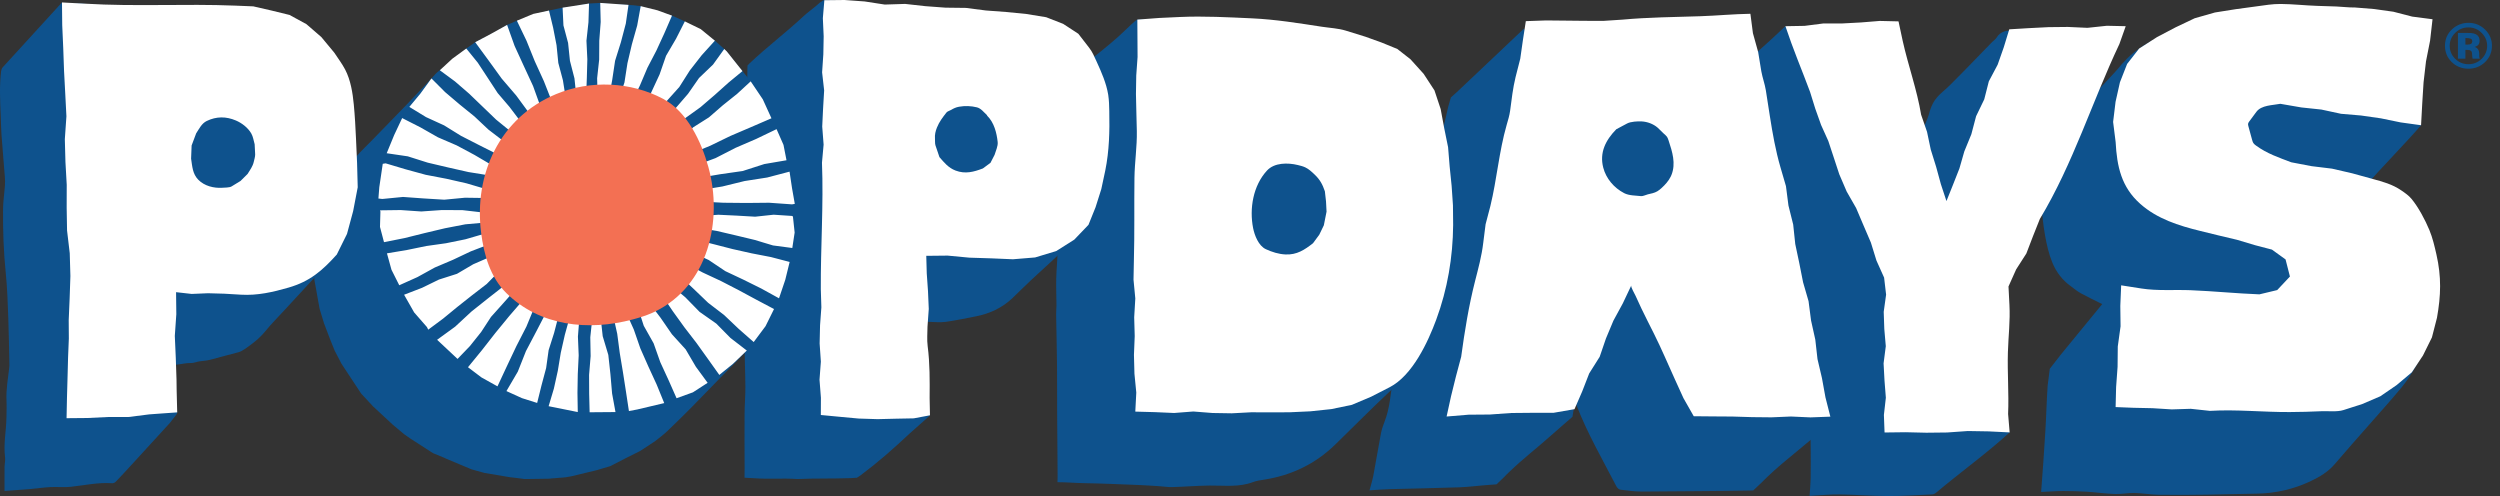 <svg width="252" height="50" viewBox="0 0 252 50" fill="none" xmlns="http://www.w3.org/2000/svg">
<rect x="0" y="0" width="252" height="50" fill="#333333" stroke="none"/>
<g clip-path="url(#clip0_12527_2965)">
<path d="M183.778 42.119C183.398 40.244 183.042 38.365 182.684 36.487C182.363 34.805 182.051 33.121 181.733 31.439C181.619 30.837 181.436 30.239 181.395 29.634C181.338 28.8 181.16 28.003 180.84 27.223C180.714 26.918 180.593 26.602 180.54 26.281C180.267 24.634 180.038 22.981 179.754 21.335C179.536 20.072 179.272 18.816 178.999 17.561C178.884 17.033 178.644 16.526 178.544 15.996C178.305 14.72 178.138 13.433 177.899 12.157C177.549 10.292 177.168 8.433 176.788 6.573C176.577 5.539 176.338 4.509 176.12 3.476C176.03 3.05 175.824 3.038 175.739 2.574C173.959 2.656 172.314 2.978 170.606 3.069C170.091 3.096 169.655 2.55 169.141 2.56C167.019 2.604 164.91 3.448 162.788 3.477C162.617 3.48 162.457 3.555 162.285 3.563C160.514 3.653 158.719 2.875 156.947 2.953C155.835 3.002 155.526 4.377 154.414 4.429C154.236 4.437 153.741 2.977 153.602 2.898C151.514 4.894 148.935 7.296 146.844 9.289L146.252 9.819L145.983 10.748C145.626 12.378 145.221 13.999 144.866 15.63C144.614 16.788 144.424 17.956 144.187 19.117C144.095 19.564 143.909 19.997 143.836 20.446C143.624 21.753 143.482 23.07 143.248 24.374C142.962 25.96 142.712 27.561 142.265 29.113C141.402 32.109 140.938 35.164 140.415 38.214C140.17 39.644 140.11 41.106 139.569 42.49C139.418 42.877 139.279 43.274 139.202 43.677C138.932 45.093 138.702 46.514 138.435 47.93C138.344 48.413 138.189 48.887 138.047 49.425C138.77 49.381 139.424 49.324 140.079 49.306C142.42 49.24 144.761 49.205 147.101 49.121C148.085 49.086 149.064 48.946 150.048 48.881L150.852 48.821L151.627 48.078C151.788 47.889 151.979 47.721 152.16 47.547C153.589 46.172 154.855 45.229 156.337 43.903C157.351 42.994 157.292 43.086 158.505 42.013C158.513 41.991 158.717 40.627 158.772 40.588C158.825 40.684 158.876 40.757 158.907 40.837C159.995 43.665 161.532 46.312 162.927 49.015C163.002 49.16 163.178 49.34 163.329 49.359C164.074 49.452 164.828 49.556 165.577 49.549C169.218 49.514 173.083 49.508 176.724 49.44L177.015 49.165C177.397 48.828 177.745 48.459 178.11 48.105C179.926 46.35 182.474 44.515 184.298 42.766C183.955 42.54 183.839 42.416 183.778 42.119Z" fill="#0E528D"/>
<path d="M111.204 7.946C110.946 7.146 110.47 6.491 110.053 5.76C109.37 4.562 108.552 3.557 107.332 2.745C107.247 2.689 107.146 2.574 107.046 2.547C106.149 2.302 105.372 1.906 104.46 1.72C101.897 1.363 99.357 1.285 96.745 0.912C96.517 0.879 96.281 0.892 96.052 0.863C95.288 0.767 94.518 0.835 93.766 0.878C91.873 0.987 89.902 0.809 88.124 0.44C86.31 0.376 84.892 0.079 83.079 0.017C82.88 0.01 82.352 0.519 82.207 0.643C81.759 1.023 81.416 1.24 80.989 1.639C79.227 3.287 77.318 4.72 75.567 6.377L75.351 6.594L75.339 6.922C75.314 7.693 75.329 8.464 75.329 9.235C75.329 10.168 75.322 11.101 75.332 12.034C75.336 12.417 75.412 12.801 75.395 13.183C75.368 13.8 75.244 14.414 75.244 15.029C75.244 16.375 75.342 17.722 75.313 19.067C75.284 20.439 75.093 21.808 75.08 23.18C75.066 24.648 75.232 26.117 75.223 27.585C75.209 29.814 75.083 32.042 75.058 34.27C75.041 35.852 75.127 37.435 75.135 39.017C75.139 39.924 75.059 40.83 75.053 41.737C75.041 43.555 75.052 45.373 75.058 47.191L75.048 48.153L75.998 48.205C77.464 48.312 78.905 48.186 80.371 48.285C82.3 48.207 83.834 48.262 85.735 48.195L86.38 48.155L86.723 47.93C88.535 46.575 90.05 45.237 91.691 43.696C92.192 43.225 93.254 42.344 93.74 41.862C93.586 41.644 93.472 41.553 93.469 41.381C93.457 40.612 93.386 39.844 93.336 39.075C93.294 38.436 93.23 37.797 93.216 37.158C93.197 36.256 93.231 35.353 93.212 34.45C93.197 33.781 93.133 33.113 93.087 32.372C93.348 32.406 93.499 32.44 93.652 32.443C94.206 32.454 94.772 32.519 95.313 32.445C96.33 32.305 97.333 32.088 98.339 31.894C99.792 31.613 101.046 31.013 102.061 30.041C102.715 29.416 103.353 28.777 104.014 28.158C105.314 26.938 106.678 25.766 107.913 24.497C108.66 23.731 109.312 22.862 109.835 21.961C110.538 20.392 110.95 18.808 111.411 17.076C111.48 16.338 111.507 15.597 111.587 14.86C111.652 14.263 111.724 13.67 111.739 13.074C111.784 11.341 111.601 9.687 111.204 7.946Z" fill="#0E528D"/>
<path d="M205.748 49.589C205.903 47.712 206.046 45.406 206.167 43.526C206.266 41.983 206.299 40.434 206.401 38.891L206.619 37.171L207.721 35.756C209.116 34.047 210.518 32.343 211.903 30.653C211.148 30.274 210.427 29.935 209.728 29.552C209.379 29.361 209.073 29.087 208.745 28.855C207.888 28.248 207.26 27.413 206.868 26.448C206.52 25.592 206.308 24.662 206.143 23.745C205.95 22.664 205.844 21.562 205.76 20.465C205.724 19.993 205.842 19.508 205.888 19.028C205.968 18.177 206.045 17.325 206.129 16.474C206.147 16.291 206.148 16.091 206.221 15.931C206.685 14.915 207.219 13.95 207.97 13.121C208.902 12.092 209.804 11.033 210.701 9.971C211.751 8.729 212.854 7.728 213.879 6.463C214.661 5.614 214.852 5.468 215.625 4.895C216.86 3.979 219.238 3.01 220.71 2.605C221.921 2.272 222.649 1.892 223.881 1.64C224.456 1.522 225.023 1.338 225.603 1.273C226.43 1.18 227.265 1.134 228.096 1.132C229.636 1.128 231.177 1.138 232.716 1.2C236.017 1.334 239.309 1.582 242.549 2.331C242.828 2.396 243.113 2.436 243.396 2.485C243.664 2.531 243.933 2.574 244.263 2.629C244.202 3.195 244.156 3.743 244.08 4.287C243.865 5.822 243.592 7.339 243.596 8.914C243.599 10.196 243.411 10.409 243.268 11.695C243.277 12.1 243.517 11.595 244.043 12.623C242.677 14.229 239.765 17.193 238.373 18.837C238.509 18.898 238.611 18.961 238.721 18.989C240.508 19.451 241.868 20.544 242.94 22.074C243.63 23.06 244.018 24.187 244.327 25.341C244.636 26.493 244.957 27.653 245.128 28.831C245.287 29.93 245.253 31.053 245.068 32.166C244.791 33.831 244.365 35.442 243.533 36.899C243.11 37.64 242.641 38.367 242.103 39.02C241.048 40.302 239.932 41.529 238.839 42.778C237.673 44.111 236.491 45.429 235.343 46.78C234.679 47.561 233.826 48.065 232.957 48.48C231.218 49.309 229.367 49.738 227.437 49.76C225.774 49.78 224.111 49.84 222.447 49.862C220.828 49.883 219.208 49.9 217.589 49.874C216.783 49.861 215.979 49.709 215.173 49.691C214.515 49.675 213.855 49.819 213.199 49.795C212.227 49.76 211.26 49.623 210.289 49.561C209.52 49.512 208.749 49.5 207.978 49.494C207.345 49.488 206.381 49.568 205.748 49.589Z" fill="#0E528D"/>
<path d="M172.665 9.498C173.204 8.931 173.764 8.38 174.325 7.83C175.955 6.233 178.327 4.227 179.97 2.641C180.318 2.88 180.367 2.811 180.555 2.805C181.333 2.781 181.336 2.848 182.112 2.812C183.504 2.748 184.891 2.608 186.283 2.568C187.789 2.524 189.298 2.558 190.925 2.558C191.852 6.005 192.804 9.538 193.783 13.175C194.029 12.557 194.274 12.041 194.44 11.505C194.863 9.811 195.629 9.495 196.495 8.639C197.958 7.193 199.371 5.705 200.806 4.236C200.951 4.088 201.15 3.97 201.25 3.802C201.675 3.093 202.354 3.044 203.144 3.057C204.15 3.074 205.158 2.943 206.166 2.926C207.051 2.911 207.938 2.989 208.824 2.983C210.318 2.973 211.811 2.929 213.305 2.9C213.426 2.897 213.547 2.9 213.74 2.9C213.523 3.442 213.317 3.937 213.127 4.437C212.568 5.911 211.952 7.358 211.159 8.75C210.652 9.638 210.37 10.631 209.964 11.568C208.943 13.929 207.938 16.296 206.868 18.639C206.289 19.906 205.543 21.109 204.958 22.374C204.032 24.373 203.109 26.378 202.323 28.424C201.96 29.368 201.89 30.413 202.081 31.435C202.281 32.509 202.136 33.572 201.975 34.636C201.933 34.914 201.912 35.198 201.921 35.479C202.005 37.899 202.094 40.32 202.195 42.74C202.207 43.047 202.165 43.226 202.572 43.586C200.346 45.628 197.577 47.628 195.206 49.623C195.097 49.724 194.931 49.827 194.786 49.834C193.297 49.905 191.806 50.005 190.316 50C188.686 49.995 187.056 49.862 185.425 49.837C184.528 49.824 183.629 49.917 182.731 49.962C182.643 49.966 182.555 49.972 182.405 49.98C182.445 49.379 182.506 48.807 182.515 48.234C182.532 47.175 182.524 46.116 182.517 45.057C182.51 44.055 182.486 43.053 182.479 42.051C182.475 41.357 182.488 40.662 182.492 39.968C182.499 38.766 182.377 37.549 182.544 36.366C182.743 34.955 182.359 33.693 181.703 32.492C180.274 29.874 179.359 27.072 178.107 24.393C176.847 21.695 175.984 18.874 174.936 16.111C174.151 14.041 173.275 11.747 172.504 9.672L172.665 9.498Z" fill="#0E528D"/>
<path d="M79.927 21.824L80.115 20.55C80.116 20.535 80.043 20.334 80.041 20.32C79.96 19.598 79.736 18.898 79.642 18.177C79.607 17.907 79.628 17.578 79.588 17.301L79.28 16.154C79.057 15.279 78.811 14.565 78.428 13.738C78.361 13.592 78.346 13.183 78.278 13.017C78.278 13.017 77.832 11.979 77.764 11.925C77.472 11.395 77.225 10.64 76.927 10.114C76.545 9.439 75.974 8.929 75.67 8.199L74.841 7.168C74.111 6.36 73.74 5.75 73.006 4.937L72.06 4.1C71.766 3.857 71.551 3.852 71.261 3.617C71.026 3.426 70.871 3.23 70.608 3.086C70.139 2.829 69.712 2.618 69.229 2.384C69.213 2.376 69.047 2.16 69.032 2.155L67.738 1.575C66.728 1.283 65.954 1.116 64.945 0.818C64.924 0.812 64.6 0.621 64.582 0.619L63.886 0.534C63.886 0.534 64.177 0.606 63.92 0.538C63.872 0.529 63.382 0.494 63.354 0.493C62.447 0.469 61.399 0.428 60.503 0.293L59.376 0.357C58.569 0.51 57.704 0.687 56.901 0.78C56.857 0.785 56.749 0.76 56.71 0.773L55.339 1.062C54.225 1.422 53.423 1.685 52.345 2.039C52.309 2.051 52.137 2.069 52.102 2.087L51.115 2.511C50.214 3.077 49.399 3.547 48.431 3.986C48.37 4.014 47.988 4.24 47.9 4.256L47.002 4.891C46.492 5.325 46.11 5.656 45.608 6.077C45.129 6.478 44.898 6.683 44.334 7.081C43.9 7.388 43.86 7.524 43.491 7.906C42.783 8.636 41.642 9.877 40.934 10.606C40.474 11.079 40.016 11.552 39.557 12.025C38.847 12.755 38.139 13.486 37.427 14.214C37.036 14.614 36.629 15 36.246 15.407C35.979 15.693 35.725 15.993 35.496 16.308C35.229 16.675 34.995 17.066 34.748 17.448C34.715 17.498 34.69 17.553 34.66 17.607L34.117 18.573H34.117C34.042 18.685 33.976 18.802 33.922 18.922C33.542 19.781 33.185 20.65 32.818 21.515C32.758 21.655 32.692 21.793 32.624 21.945C32.624 21.945 32.272 23.396 32.242 23.482C32.21 23.571 32.192 23.667 32.193 23.773C32.193 23.856 32.156 23.938 32.141 24.021C32.029 24.628 31.855 25.227 31.833 25.847H31.833L31.683 28.117H31.684C31.682 28.161 31.686 28.207 31.697 28.257C31.804 28.79 31.891 29.326 31.987 29.861C32.062 30.276 32.137 30.691 32.216 31.125L32.642 32.524C32.646 32.544 32.652 32.564 32.661 32.587C32.864 33.1 33.05 33.62 33.249 34.135C33.407 34.543 33.575 34.947 33.741 35.357C33.741 35.357 34.191 36.204 34.348 36.52C34.355 36.552 34.371 36.587 34.398 36.629C35.063 37.627 35.717 38.633 36.379 39.633C36.427 39.706 36.49 39.769 36.553 39.832V39.833L37.611 40.969C38.276 41.586 38.929 42.193 39.605 42.821L40.725 43.757L40.726 43.756C40.741 43.77 40.758 43.784 40.781 43.799C40.982 43.929 41.168 44.078 41.368 44.208C42.125 44.7 42.884 45.186 43.641 45.674L44.737 46.126C44.83 46.17 44.899 46.206 44.971 46.236C45.767 46.57 46.563 46.903 47.358 47.237C47.436 47.27 47.499 47.296 47.551 47.315V47.315C47.592 47.33 47.627 47.339 47.658 47.344L48.811 47.665C49.623 47.805 50.434 47.948 51.248 48.079C51.248 48.08 51.248 48.08 51.248 48.08C51.255 48.081 51.265 48.082 51.277 48.084C51.322 48.091 51.367 48.099 51.413 48.106C51.426 48.108 51.44 48.108 51.454 48.107C51.883 48.16 52.789 48.263 52.858 48.285C52.929 48.285 53 48.286 53.071 48.285C53.832 48.273 54.593 48.257 55.353 48.252C55.406 48.252 55.453 48.246 55.496 48.235L56.974 48.115C57.21 48.074 57.427 48.048 57.638 47.998C58.466 47.804 59.293 47.606 60.119 47.401V47.401L60.129 47.398C60.172 47.388 60.215 47.377 60.258 47.367C60.283 47.361 60.308 47.35 60.332 47.338L61.498 46.993C61.614 46.935 61.71 46.888 61.806 46.839C62.655 46.405 63.496 45.954 64.359 45.544C64.435 45.508 64.507 45.468 64.578 45.427L64.578 45.428L64.593 45.418C64.68 45.367 64.763 45.312 64.842 45.254L66.046 44.461C66.454 44.129 66.873 43.829 67.24 43.479C68.09 42.671 68.923 41.847 69.747 41.015C70.698 40.055 71.63 39.078 72.574 38.111C73.191 37.479 73.814 36.852 74.434 36.222C74.676 35.976 74.918 35.729 75.154 35.479C75.182 35.45 75.255 35.37 75.278 35.336L75.971 34.479C76.042 34.396 76.123 34.231 76.184 34.142C76.649 33.453 77.581 31.854 78.022 31.151C78.235 30.811 78.299 30.41 78.525 30.069L78.582 29.697C78.856 28.906 79.011 28.117 79.258 27.317C79.361 26.984 79.514 26.749 79.597 26.405L79.864 24.998C79.88 24.961 79.864 25.033 79.864 24.998C79.871 23.985 79.931 22.837 79.927 21.824Z" fill="#0E528D"/>
<path d="M17.345 36.776C17.377 37.325 17.412 37.858 17.438 38.391C17.493 39.535 17.803 40.425 17.862 41.569C17.872 41.767 17.5 42.12 17.126 42.628C15.693 44.181 14.562 45.429 13.135 46.988C12.652 47.515 12.168 48.041 11.671 48.554C11.585 48.643 11.43 48.719 11.313 48.711C9.895 48.606 8.515 48.922 7.119 49.07C6.443 49.142 5.752 49.061 5.07 49.098C4.36 49.137 3.653 49.243 2.944 49.304C2.115 49.375 1.285 49.43 0.455 49.491C0.455 48.648 0.448 47.866 0.458 47.084C0.461 46.755 0.553 46.419 0.512 46.098C0.337 44.756 0.629 43.436 0.649 42.105C0.657 41.527 0.682 40.947 0.655 40.37C0.604 39.27 0.799 38.196 0.924 37.113C0.933 37.032 0.95 36.95 0.948 36.868C0.914 35.268 0.896 33.666 0.836 32.066C0.78 30.562 0.737 29.053 0.584 27.558C0.362 25.397 0.289 23.234 0.307 21.067C0.314 20.287 0.442 19.509 0.497 18.73C0.519 18.424 0.512 18.113 0.488 17.806C0.379 16.39 0.251 14.975 0.148 13.558C0.102 12.941 0.102 12.32 0.075 11.701C0.01 10.185 -0.071 8.668 0.114 7.155C0.13 7.024 0.19 6.876 0.277 6.78C1.077 5.893 1.887 5.015 2.695 4.135C3.8 2.932 5.147 1.452 6.248 0.245C6.304 0.328 6.214 0.375 6.393 0.404C6.713 0.456 7.056 0.471 7.373 0.412C8.263 0.247 9.107 0.488 9.97 0.617C10.294 0.666 10.658 0.64 10.969 0.538C11.96 0.611 12.8 0.43 13.713 0.62C14.042 0.688 14.393 0.672 14.733 0.654C15.577 0.611 16.42 0.52 17.265 0.496C17.712 0.484 18.172 0.527 18.608 0.629C19.247 0.78 19.878 0.822 20.509 0.663C21.189 0.492 21.866 0.558 22.547 0.614C23.039 0.654 23.533 0.721 24.023 0.706C25.032 0.675 25.993 0.934 26.966 1.131C27.3 1.198 27.632 1.28 27.968 1.334C29.087 1.512 29.953 2.172 30.797 2.876C32.059 3.927 32.852 5.384 33.897 6.621C34.504 7.34 34.64 8.226 34.883 9.071C35.049 9.645 35.117 10.262 35.14 10.864C35.193 12.245 35.168 13.63 35.219 15.011C35.261 16.164 35.396 17.314 35.431 18.468C35.45 19.109 35.369 19.757 35.297 20.398C35.076 22.373 34.225 24.138 33.489 25.939C33.414 26.122 33.278 26.287 33.143 26.435C32.677 26.948 32.197 27.447 31.727 27.955C30.677 29.089 29.629 30.225 28.583 31.361C27.97 32.027 27.327 32.668 26.758 33.371C26.158 34.113 25.426 34.672 24.657 35.195C24.468 35.323 24.26 35.442 24.044 35.502C23.101 35.765 22.148 35.992 21.205 36.259C20.706 36.4 20.224 36.356 19.729 36.514C19.552 36.571 19.358 36.6 19.172 36.596C18.579 36.584 17.987 36.802 17.345 36.776Z" fill="#0E528D"/>
<path d="M106.85 8.666C108.993 6.548 111.341 5.078 113.499 2.974C113.592 2.883 114.516 1.981 114.644 1.976C115.946 1.932 116.483 1.929 117.786 1.89C118.982 1.854 120.177 1.795 121.374 1.767C121.911 1.754 122.45 1.799 122.989 1.802C123.917 1.809 124.859 2.074 125.786 2.109C126.92 2.152 128.049 2.196 129.176 2.322C130.434 2.462 131.62 2.596 132.848 2.879C134.318 3.217 135.828 3.43 137.278 3.846C137.62 3.945 137.963 4.054 138.313 4.107C139.658 4.309 140.707 5.078 141.703 5.847C142.332 6.332 142.809 7.056 143.201 7.751C144.225 9.562 144.771 11.538 145.298 13.527C145.676 14.949 145.861 16.37 145.912 17.824C145.947 18.837 146.038 19.847 146.084 20.859C146.097 21.141 146.019 21.425 146.011 21.709C145.985 22.62 145.956 23.533 145.956 24.444C145.958 26.078 145.604 27.665 145.299 29.26C144.952 31.077 144.443 32.855 143.583 34.51C142.666 36.275 141.663 37.989 140.151 39.398C138.257 41.164 136.445 43.01 134.589 44.814C132.598 46.75 130.193 47.925 127.384 48.354C127.018 48.41 126.642 48.465 126.302 48.594C124.876 49.136 123.395 48.925 121.926 48.943C120.671 48.959 119.417 49.063 118.162 49.099C117.717 49.111 117.269 49.034 116.822 49.006C116.121 48.962 115.42 48.912 114.719 48.885C112.911 48.815 111.103 48.733 109.295 48.703C108.416 48.689 107.525 48.606 106.595 48.605C106.602 48.261 106.609 48.2 106.607 47.918C106.592 45.834 106.571 43.751 106.56 41.667C106.551 40.025 106.564 38.384 106.547 36.742C106.53 35.056 106.485 33.371 106.459 31.685C106.454 31.386 106.494 31.087 106.493 30.788C106.488 29.891 106.45 28.993 106.469 28.096C106.488 27.23 106.573 26.366 106.609 25.5C106.633 24.918 106.659 24.331 106.619 23.75C106.513 22.218 106.642 20.702 106.788 19.177C106.889 18.129 106.799 17.064 106.783 16.006C106.762 14.678 106.709 13.349 106.71 12.021C106.712 11.02 106.767 10.02 106.823 9.02L106.85 8.666Z" fill="#0E528D"/>
<path d="M79.838 21.767L77.982 21.643L76.121 21.843L74.264 21.735L72.403 21.646L70.537 21.783L70.559 21.56L70.473 21.361L70.624 21.09L70.581 20.952L70.668 20.673L70.6 20.314L72.909 20.436L75.218 20.459L77.529 20.436L79.837 20.6L80.115 20.55L79.836 18.964L79.587 17.301L77.33 17.894L75.051 18.249L72.812 18.798L70.539 19.167L70.564 18.964L70.361 18.706L70.525 18.547L70.318 18.296L70.344 17.947L72.595 17.563L74.858 17.239L77.042 16.537L79.28 16.154L78.977 14.607L78.278 13.017L76.218 14.007L74.14 14.903L72.126 15.937L69.999 16.728L69.983 16.513L69.893 16.246L69.896 16.098L69.714 15.868L69.477 15.558L71.577 14.698L73.614 13.708L75.698 12.816L77.763 11.924L76.892 10.014L75.67 8.2L74.302 9.46L72.857 10.616L71.461 11.83L69.876 12.832L68.534 14.113L68.249 13.974L67.938 13.338L67.663 13.144L69.076 11.907L70.607 10.807L72.031 9.584L73.432 8.33L74.841 7.168L73.26 5.182L73.006 4.937L71.875 6.508L70.461 7.864L69.354 9.455L68.084 10.925L66.927 12.483L66.715 12.22L66.641 12.273L66.621 12.249L66.52 12.333L66.253 11.914L66.209 11.917L65.959 11.781L67.16 10.235L68.475 8.769L69.53 7.107L70.739 5.557L72.06 4.1L70.634 2.935L69.032 2.155L68.147 3.901L67.138 5.624L66.485 7.506L65.648 9.309L64.816 11.123L64.37 10.953L64.325 10.947L63.874 10.837L63.925 10.614L63.687 10.578L63.651 10.358L64.505 8.614L65.263 6.827L66.162 5.102L66.974 3.336L67.738 1.575L66.278 1.041L64.582 0.619L64.229 2.572L63.695 4.461L63.247 6.37L62.945 8.313L62.332 10.163L61.368 9.937L61.712 8.048L62.001 6.124L62.585 4.262L63.081 2.379L63.353 0.493L60.502 0.293L60.55 2.213L60.407 4.102L60.397 5.998L60.191 7.889L60.241 9.784L59.897 9.749L59.881 9.874L59.735 9.604L59.326 9.757L59.084 9.699L59.154 7.838L59.204 5.975L59.114 4.107L59.316 2.245L59.375 0.357L56.71 0.773L56.794 2.56L57.263 4.324L57.451 6.132L57.906 7.902L58.095 9.712L57.837 9.692L57.182 9.893L57.022 9.859L56.742 8.091L56.278 6.345L56.099 4.555L55.755 2.788L55.338 1.063L53.749 1.402L52.101 2.087L53.071 4.105L53.901 6.162L54.824 8.185L55.636 10.253L55.342 10.39L55.124 10.569L54.952 10.516L54.737 10.697L54.49 10.767L53.736 8.677L52.801 6.655L51.872 4.629L51.115 2.51L49.53 3.39L47.9 4.256L49.25 6.096L50.57 7.92L52.046 9.642L53.382 11.463L53.118 11.701L52.602 12.148L52.46 12.231L51.359 10.778L50.166 9.381L49.165 7.851L48.161 6.321L47.001 4.891L45.602 5.912L44.334 7.082L45.863 8.209L47.289 9.442L48.648 10.749L50.009 12.058L51.476 13.252L51.303 13.456L50.975 14.065L50.758 14.229L49.227 13.058L47.828 11.741L46.332 10.529L44.864 9.282L43.49 7.906L42.373 9.438L41.261 10.776L42.943 11.804L44.767 12.638L46.471 13.693L48.256 14.606L50.042 15.507L49.959 15.661L49.809 16.311L49.587 16.27L49.592 16.652L47.828 15.616L46.028 14.653L44.145 13.841L42.367 12.831L40.538 11.901L39.733 13.612L38.979 15.446L41.106 15.759L43.115 16.395L45.165 16.878L47.222 17.343L49.319 17.682L49.095 18.155L49.092 18.152L49.102 18.175L49.241 18.701L49.099 18.686L49.182 18.688L49.175 18.712L49.047 19.076L47.031 18.481L44.984 18.016L42.917 17.621L40.89 17.067L38.874 16.465L38.581 16.511L38.233 18.87L38.144 20.011L38.539 20.056L40.623 19.852L42.702 20.002L44.783 20.129L46.87 19.93L48.962 19.959L48.886 20.45L48.84 20.473L48.916 20.492L49.051 20.962L48.832 20.999L49.068 21.008L48.998 21.395L48.697 21.42L46.623 21.183L44.546 21.172L42.465 21.317L40.387 21.174L38.307 21.201L38.347 21.326L38.303 22.873L38.707 24.411L40.773 24L42.807 23.494L44.848 23.009L46.908 22.611L48.977 22.425L48.9 22.895L49.198 23.167L49.145 23.23L49.098 23.496L48.849 23.556L46.922 24.118L44.959 24.518L42.967 24.799L41.002 25.203L39.005 25.537L39.461 27.191L40.245 28.754L42.08 27.929L43.824 26.967L45.656 26.189L47.457 25.337L49.324 24.621L49.31 25.022L49.418 25.052L49.477 25.51L49.586 25.534L49.733 25.794L49.437 25.881L47.703 26.637L46.065 27.6L44.245 28.181L42.541 29.012L40.732 29.71L41.746 31.492L43.034 32.966L43.166 33.23L44.664 32.117L46.108 30.932L47.575 29.771L49.06 28.627L50.389 27.269L50.756 27.599L50.695 27.702L50.928 28.08L51.076 28.336L51.042 28.629L49.275 30.01L47.523 31.404L45.879 32.928L44.06 34.25L46.121 36.18L47.37 34.881L48.501 33.465L49.493 31.945L50.708 30.589L51.913 29.232L51.979 29.452L51.998 29.476L52.491 29.762L52.53 29.751L52.593 30.044L52.778 30.183L51.33 31.86L49.928 33.57L48.564 35.315L47.173 37.016L48.526 38.041L50.146 38.944L51.095 36.911L52.047 34.899L53.064 32.916L53.913 30.857L54.167 30.949L54.733 31.338L55.087 31.424L54.06 33.407L53.019 35.384L52.196 37.459L51.048 39.421L52.608 40.131L54.145 40.617L54.582 38.85L55.051 37.096L55.302 35.294L55.855 33.554L56.311 31.8L56.457 31.783L56.951 32.002L57.129 31.863L57.399 31.9L57.422 31.984L56.933 33.76L56.527 35.554L56.228 37.372L55.831 39.172L55.301 40.945L58.239 41.535L58.208 39.595L58.24 37.709L58.332 35.824L58.255 33.933L58.402 32.048L58.731 32.092L58.737 31.958L58.787 31.987L58.792 32.167L59.288 31.983L59.305 32.168L59.629 32.009L59.701 32.104L59.501 33.997L59.536 35.895L59.38 37.791L59.388 39.691L59.435 41.557L62.041 41.536L61.699 39.667L61.531 37.719L61.318 35.776L60.752 33.886L60.539 31.941L60.939 31.953L60.935 31.796L61.44 31.894L61.465 31.888L61.788 31.722L62.217 33.648L62.474 35.599L62.797 37.541L63.1 39.489L63.395 41.434L64.238 41.275L66.954 40.632L66.194 38.768L65.355 36.944L64.543 35.108L63.886 33.21L63.059 31.377L63.34 31.201L63.41 31.253L63.463 31.373L63.471 31.257L64.121 30.875L64.269 30.923L64.891 32.839L65.885 34.607L66.556 36.504L67.399 38.336L68.198 40.143L69.846 39.547L71.33 38.588L70.145 36.971L69.113 35.214L67.732 33.695L66.576 32.018L65.334 30.392L65.649 30.114L65.802 30.21L65.735 30.022L66.206 29.905L66.208 29.829L66.413 29.715L66.715 29.744L67.832 31.389L68.994 33L70.209 34.576L71.368 36.193L72.507 37.792L73.878 36.678L75.278 35.336L73.636 34.069L72.201 32.618L70.518 31.436L69.088 29.975L67.528 28.66L67.749 28.546L67.604 28.385L67.731 28.458L67.745 28.428L67.933 27.968L68.161 28.101L68.258 27.854L68.459 27.751L69.927 29.127L71.379 30.52L72.983 31.749L74.445 33.136L75.971 34.479L77.168 32.877L78.021 31.151L76.24 30.209L74.464 29.251L72.67 28.325L70.834 27.469L69.053 26.516L69.283 26.222L69.126 26.137L69.339 26.206L69.165 26.043L69.413 25.638L69.603 25.368L71.436 26.208L73.113 27.331L74.935 28.19L76.741 29.085L78.525 30.069L79.155 28.203L79.597 26.405L77.711 25.911L75.778 25.538L73.858 25.109L71.953 24.619L70.04 24.14L70.153 23.809L70.43 23.154L70.341 22.962L72.262 23.281L74.157 23.725L76.05 24.179L77.918 24.74L79.864 24.998L80.1 23.441L79.927 21.824L79.838 21.767Z" fill="white"/>
<path d="M100.253 15.611L99.838 16.415L99.074 16.979C98.157 17.33 97.296 17.565 96.318 17.191C95.592 16.913 95.169 16.379 94.695 15.836C94.695 15.836 94.297 14.658 94.297 14.658C94.231 14.463 94.261 14.181 94.245 13.976C94.214 13.581 94.295 13.229 94.444 12.857C94.674 12.281 95.025 11.824 95.411 11.333C95.497 11.223 95.746 11.152 95.871 11.078C96.133 10.922 96.364 10.814 96.675 10.758C97.27 10.652 97.89 10.674 98.474 10.82C98.886 10.923 99.181 11.324 99.476 11.596L99.513 11.671C100.21 12.361 100.465 13.384 100.566 14.313C100.611 14.73 100.371 15.209 100.253 15.611ZM111.713 9.593C111.709 9.57 111.706 9.546 111.702 9.523C111.519 8.401 111.035 7.294 110.56 6.254C110.352 5.799 110.104 5.2 109.781 4.806L108.695 3.403L107.165 2.404L105.453 1.735L103.445 1.408L101.415 1.208L99.38 1.057L97.354 0.797L95.308 0.772L93.271 0.621L91.239 0.395L89.184 0.46L87.159 0.147L85.123 0L83.095 0.023L82.944 1.834L83.026 3.655L82.992 5.474L82.869 7.294L83.074 9.116L82.967 10.935L82.88 12.756L83.02 14.579L82.855 16.399C83.023 20.649 82.714 24.909 82.738 29.156L82.794 30.978L82.661 32.801L82.619 34.625L82.743 36.451L82.607 38.276L82.748 40.098L82.74 41.832L84.648 42.013L86.554 42.19L88.469 42.25L90.372 42.203L92.107 42.17L93.74 41.862L93.706 40.124C93.719 38.344 93.735 36.653 93.508 34.886C93.426 34.248 93.487 33.583 93.491 32.94L93.62 31.14L93.542 29.344L93.416 27.547L93.368 25.788L95.524 25.765L97.713 25.972L99.91 26.041L102.106 26.134L104.338 25.951L106.463 25.309L108.283 24.16L109.719 22.661L110.436 20.881L111.012 19.059L111.411 17.192C111.816 15.186 111.858 13.239 111.815 11.196C111.804 10.66 111.793 10.123 111.713 9.593Z" fill="white"/>
<path d="M35.885 13.979C35.834 12.831 35.772 11.684 35.663 10.543C35.55 9.354 35.347 8.074 34.79 7.008C34.482 6.42 34.066 5.875 33.703 5.319L32.399 3.745L30.889 2.436L29.186 1.507L27.359 1.06L25.531 0.641C25.531 0.641 23.678 0.566 23.671 0.566C18.654 0.364 13.605 0.676 8.598 0.371L6.706 0.272L6.248 0.245L6.273 2.541L6.374 4.836L6.455 7.132L6.577 9.428L6.695 11.721L6.535 14.028L6.597 16.329L6.726 18.627L6.72 20.932L6.759 23.234L7.03 25.522L7.096 27.822L7.021 30.048L6.926 32.271L6.939 34.122L6.862 36.027L6.813 37.874L6.751 40.102L6.709 42.154L8.784 42.135L10.874 42.035L12.97 42.031L15.046 41.769L16.44 41.668L17.862 41.568L17.806 39.343L17.792 38.252L17.718 36.057L17.621 33.861L17.773 31.668L17.748 29.451L19.318 29.628L20.964 29.559L22.607 29.605C22.607 29.605 24.273 29.703 24.305 29.705C25.949 29.803 27.512 29.444 29.084 28.99C31.236 28.369 32.474 27.292 33.947 25.659L34.978 23.578L35.599 21.273L36.058 18.88L35.993 16.423C35.953 15.61 35.922 14.794 35.885 13.979ZM25.72 15.556C25.731 15.777 25.628 16.095 25.58 16.314C25.478 16.776 25.198 17.138 24.96 17.531L24.244 18.241C24.244 18.241 23.358 18.782 23.338 18.794C23.137 18.917 22.626 18.912 22.39 18.927C21.545 18.979 20.602 18.75 19.98 18.109C19.406 17.519 19.382 16.77 19.263 15.993L19.315 14.665L19.775 13.438C20.088 12.967 20.325 12.442 20.844 12.192C21.81 11.728 22.784 11.722 23.779 12.146C24.382 12.403 24.989 12.868 25.327 13.45C25.51 13.764 25.569 14.187 25.669 14.539C25.669 14.539 25.72 15.555 25.72 15.556Z" fill="white"/>
<path d="M176.44 1.389C174.744 1.414 173.072 1.581 171.375 1.636C168.761 1.722 166.13 1.74 163.534 1.98L161.617 2.105L159.695 2.099L157.77 2.079L155.843 2.06L153.804 2.131L153.509 4.043L153.242 5.918L152.773 7.757C152.492 8.906 152.376 9.992 152.221 11.155C152.156 11.647 152.005 12.124 151.868 12.603C151.098 15.291 150.886 18.071 150.23 20.767L149.748 22.607L149.51 24.487C149.352 25.818 149.023 27.014 148.69 28.32C148.048 30.838 147.636 33.397 147.287 35.96L146.757 37.95L146.263 39.948L145.818 41.985L148.038 41.801L150.18 41.784L152.316 41.631L154.462 41.611L156.611 41.608L158.708 41.245L159.485 39.459L160.191 37.643L161.248 35.964L161.88 34.118L162.634 32.317L163.574 30.59L164.431 28.781C164.363 28.922 164.782 29.63 164.86 29.807C165.049 30.239 165.249 30.668 165.454 31.094C165.863 31.947 166.295 32.79 166.72 33.637C167.479 35.153 168.13 36.703 168.83 38.24L169.694 40.137L170.729 41.956L172.68 41.974L174.642 41.987L176.603 42.047L178.565 42.067L180.527 41.984L182.493 42.073L184.5 41.999L184.005 40.05L183.653 38.113L183.203 36.192L182.982 34.234L182.555 32.309L182.302 30.356L181.75 28.452L181.368 26.522L180.961 24.595L180.754 22.635L180.276 20.718L180.025 18.765C180.025 18.765 179.475 16.878 179.47 16.862C178.977 15.172 178.675 13.441 178.403 11.712C178.266 10.844 178.138 9.975 177.998 9.108C177.892 8.453 177.66 7.845 177.543 7.199L177.224 5.253L176.694 3.342L176.44 1.389ZM168.408 17.803C168.195 18.235 167.856 18.615 167.492 18.947C167.358 19.069 167.218 19.188 167.06 19.281C166.763 19.456 166.433 19.514 166.098 19.592C165.913 19.636 165.605 19.791 165.42 19.769C164.863 19.705 164.21 19.725 163.714 19.468C162.672 18.928 161.891 17.979 161.611 16.912C161.21 15.388 161.841 14.132 162.925 13.027C162.925 13.027 164.024 12.442 164.025 12.441C164.372 12.257 165.094 12.215 165.482 12.238C166.07 12.274 166.647 12.491 167.08 12.86C167.296 13.044 167.476 13.261 167.687 13.449C167.8 13.55 167.923 13.645 168.011 13.764C168.104 13.891 168.153 14.039 168.201 14.184C168.571 15.304 168.942 16.488 168.485 17.631C168.462 17.689 168.436 17.747 168.408 17.803Z" fill="white"/>
<path d="M146.458 20.701L146.324 18.735L146.126 16.79L145.967 14.84L145.577 12.921L145.218 10.989L144.594 9.112L143.502 7.442L142.176 5.974L140.85 4.936L139.265 4.288L137.648 3.705C137.648 3.705 135.784 3.127 135.654 3.087C134.892 2.851 134.028 2.816 133.241 2.695C130.896 2.336 128.581 1.958 126.201 1.849C123.804 1.739 121.339 1.606 118.955 1.712L116.839 1.811L114.644 1.976L114.656 3.895L114.667 5.746L114.534 7.607L114.504 9.472L114.546 11.338L114.592 13.205C114.622 14.798 114.375 16.336 114.353 17.926C114.316 20.723 114.373 23.509 114.295 26.295L114.258 28.192L114.439 30.087L114.327 31.985L114.379 33.88L114.302 35.777L114.352 37.674L114.538 39.572L114.438 41.49L116.421 41.544L118.352 41.629L120.288 41.479L122.221 41.63L124.158 41.662L126.096 41.559L128.031 41.562L129.957 41.559L132.077 41.462L134.188 41.239L136.268 40.809L138.209 39.989C138.209 39.989 139.997 39.073 140.072 39.035C142.387 37.848 143.951 34.445 144.772 32.222C145.912 29.138 146.449 25.93 146.477 22.684L146.458 20.701ZM133.444 22.706L132.984 23.657L132.351 24.517C131.511 25.175 130.725 25.704 129.576 25.649C128.887 25.617 128.218 25.406 127.598 25.118C126.856 24.774 126.456 23.711 126.314 22.993C125.927 21.039 126.305 18.713 127.716 17.189C128.463 16.383 129.805 16.39 130.813 16.633C131.073 16.696 131.335 16.759 131.575 16.873C131.932 17.043 132.222 17.317 132.505 17.586C133.061 18.113 133.309 18.587 133.547 19.282L133.663 20.311L133.716 21.335L133.444 22.706Z" fill="white"/>
<path d="M179.971 2.641L180.561 4.327L181.184 5.975L181.825 7.617L182.454 9.264L182.976 10.944L183.567 12.602L184.295 14.217L184.848 15.891L185.399 17.568L186.147 19.309L187.098 20.972L187.839 22.713L188.586 24.453L189.146 26.264L189.918 27.983L190.119 29.7L189.878 31.433L189.938 33.164L190.088 34.896L189.865 36.628L189.958 38.36L190.094 40.092L189.897 41.827L189.963 43.595L192.086 43.569L194.176 43.618L196.267 43.595L198.359 43.448L200.454 43.483L202.572 43.586L202.417 41.73C202.506 39.658 202.334 37.586 202.396 35.515C202.444 33.881 202.64 32.361 202.551 30.731L202.456 28.878L203.228 27.155L204.256 25.554L204.925 23.81L205.616 22.074C208.98 16.49 210.872 10.27 213.636 4.435L214.273 2.64L212.373 2.598L210.414 2.806L208.445 2.716L206.479 2.737L204.512 2.837L202.533 2.956L201.983 4.757L201.363 6.521L200.474 8.2L200.012 10.014L199.191 11.715L198.713 13.528L198.002 15.266L197.51 16.978L196.854 18.644L196.203 20.268L195.643 18.572L195.162 16.815L194.62 15.074L194.245 13.292C194.245 13.292 193.649 11.563 193.649 11.563C193.232 9.038 192.346 6.609 191.79 4.114L191.371 2.155L189.481 2.11L187.589 2.263L185.694 2.364L183.793 2.365L181.902 2.607L179.971 2.641Z" fill="white"/>
<path d="M245.199 1.94L244.953 4.094L244.54 6.189L244.295 8.304L244.162 10.434L244.043 12.623L241.984 12.338L239.999 11.93L237.998 11.643L235.979 11.471L233.994 11.043L231.979 10.83L229.859 10.464C229.076 10.617 227.953 10.585 227.44 11.277C227.203 11.598 226.966 11.918 226.728 12.239C226.681 12.303 226.633 12.369 226.614 12.447C226.59 12.546 226.617 12.65 226.644 12.748C226.763 13.185 226.883 13.623 227.002 14.06C227.039 14.196 227.078 14.336 227.161 14.45C227.225 14.537 227.312 14.604 227.399 14.667C228.509 15.483 229.704 15.88 230.961 16.359L233.003 16.748L235.068 17L237.102 17.47L239.106 18.022C240.188 18.32 241.133 18.56 242.078 19.211C242.438 19.458 242.802 19.71 243.083 20.049C243.78 20.89 244.459 22.171 244.882 23.19C245.208 23.973 245.399 24.808 245.589 25.638C246.109 27.915 246.045 29.791 245.646 32.037L245.138 34.011L244.235 35.835L243.11 37.53L241.57 38.825L239.933 39.946L238.12 40.725C238.12 40.725 236.224 41.333 236.216 41.336C235.58 41.539 234.636 41.421 233.977 41.452C232.92 41.502 231.863 41.53 230.805 41.535C228.115 41.55 225.436 41.255 222.755 41.415L220.835 41.208L218.91 41.267L216.989 41.147L215.066 41.105L213.254 41.033L213.304 39.024L213.452 36.98L213.472 34.928L213.753 32.891L213.727 30.832L213.813 28.761C213.813 28.761 215.852 29.081 215.863 29.082C217.474 29.335 219.185 29.188 220.812 29.253C223.128 29.345 225.435 29.584 227.749 29.67L229.54 29.241L230.824 27.873L230.385 26.152L229.011 25.16L227.32 24.718L225.481 24.169L223.628 23.73C223.628 23.73 221.785 23.278 221.779 23.277C219.622 22.748 217.442 22.066 215.728 20.54C213.832 18.853 213.386 16.778 213.256 14.317L213.002 12.29L213.248 10.264L213.689 8.295L214.415 6.443L215.625 4.895L217.426 3.74L219.308 2.751L221.228 1.839L223.267 1.258L225.359 0.926C225.359 0.926 227.448 0.642 227.458 0.641C228.276 0.53 229.06 0.394 229.89 0.4C231.125 0.409 232.354 0.552 233.587 0.592C234.227 0.613 234.866 0.63 235.506 0.654C236.123 0.677 236.757 0.767 237.372 0.754L239.319 0.911L241.254 1.183L243.154 1.674L245.199 1.94Z" fill="white"/>
<path d="M65.713 31.552C65.093 31.823 64.445 32.022 63.793 32.196C59.291 33.402 54.4 32.871 51.031 29.534C49.427 27.945 48.778 25.702 48.494 23.435C47.76 17.578 50.341 11.869 56.049 9.487C59.517 8.04 63.603 8.237 66.845 9.964C69.263 11.253 70.682 14.235 71.404 16.834C72.89 22.181 71.417 28.803 66.001 31.419C65.906 31.466 65.81 31.51 65.713 31.552Z" fill="#F37053"/>
<path d="M249.912 5.73C249.91 5.706 249.908 5.683 249.908 5.66V5.435C249.908 5.167 249.827 4.967 249.666 4.84C249.61 4.797 249.537 4.761 249.447 4.731C249.56 4.7 249.661 4.651 249.747 4.584C249.877 4.482 249.943 4.318 249.943 4.095C249.943 3.803 249.82 3.59 249.578 3.46C249.439 3.386 249.263 3.341 249.054 3.326C249.017 3.324 248.837 3.322 248.519 3.321C248.199 3.32 247.959 3.32 247.799 3.32H247.762V5.917H248.513V5.024H248.616L248.765 5.033C248.863 5.039 248.937 5.052 248.984 5.071C249.068 5.103 249.123 5.156 249.153 5.235C249.166 5.269 249.184 5.349 249.192 5.532C249.198 5.686 249.212 5.806 249.234 5.889L249.241 5.917H249.966L249.928 5.796C249.921 5.774 249.915 5.752 249.912 5.73ZM249.204 4.141C249.204 4.267 249.166 4.355 249.087 4.41C249.005 4.467 248.888 4.496 248.738 4.496H248.513V3.838H248.64C248.804 3.838 248.931 3.855 249.019 3.889C249.144 3.936 249.204 4.019 249.204 4.141Z" fill="#0E528D"/>
<path d="M250.494 2.978C250.034 2.529 249.471 2.301 248.821 2.301C248.201 2.301 247.653 2.512 247.192 2.928C246.701 3.374 246.452 3.941 246.452 4.613C246.452 5.261 246.683 5.814 247.137 6.258C247.591 6.702 248.158 6.926 248.821 6.926C249.462 6.926 250.02 6.707 250.479 6.274C250.95 5.826 251.189 5.267 251.189 4.613C251.189 3.978 250.955 3.428 250.494 2.978ZM250.704 4.613C250.704 5.122 250.518 5.564 250.152 5.927C249.785 6.289 249.337 6.472 248.821 6.472C248.302 6.472 247.853 6.29 247.486 5.93C247.118 5.57 246.931 5.128 246.931 4.613C246.931 4.118 247.115 3.683 247.477 3.321C247.846 2.951 248.298 2.764 248.821 2.764C249.337 2.764 249.786 2.951 250.155 3.321C250.519 3.685 250.704 4.12 250.704 4.613Z" fill="#0E528D"/>
</g>
<defs>
<clipPath id="clip0_12527_2965">
<rect width="251.189" height="50" fill="white"/>
</clipPath>
</defs>
</svg>

